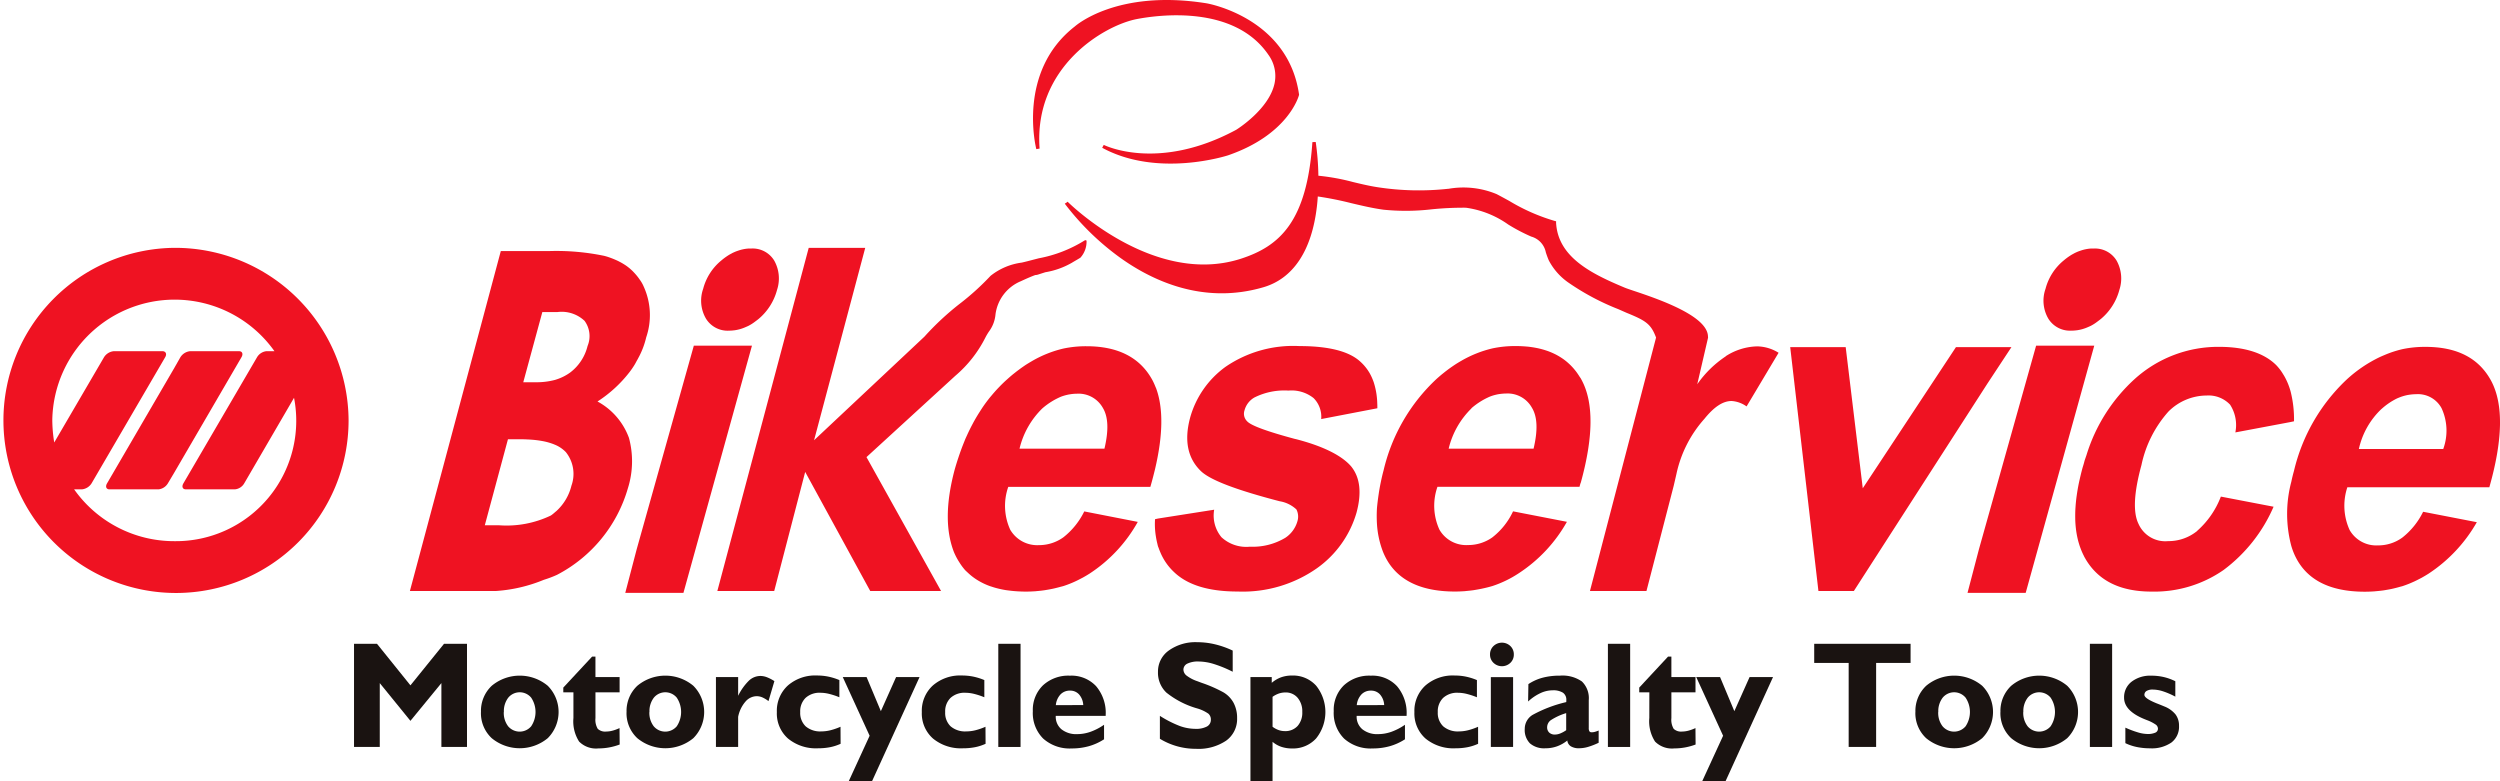 <svg id="bikeservice-logo" xmlns="http://www.w3.org/2000/svg" xmlns:xlink="http://www.w3.org/1999/xlink" width="240" height="75" viewBox="0 0 240 75">
  <defs>
    <clipPath id="clip-path">
      <rect id="Rectangle_13042" data-name="Rectangle 13042" width="240" height="75" fill="none"/>
    </clipPath>
  </defs>
  <g id="Group_78651" data-name="Group 78651" clip-path="url(#clip-path)">
    <path id="Path_56262" data-name="Path 56262" d="M16.733,31.747A16.567,16.567,0,1,0,33.464,48.3,16.649,16.649,0,0,0,16.733,31.747m0,28.159a11.757,11.757,0,0,1-9.615-4.973h.744a1.246,1.246,0,0,0,.93-.579l7.065-12.106c.186-.316.053-.579-.265-.579H10.916a1.246,1.246,0,0,0-.93.579l-4.78,8.185A14.187,14.187,0,0,1,5.02,48.3a11.748,11.748,0,0,1,21.327-6.632h-.77a1.2,1.2,0,0,0-.9.579L17.608,54.353c-.185.316-.079.579.239.579h4.7a1.157,1.157,0,0,0,.9-.579l4.78-8.211a11.558,11.558,0,0,1-11.5,13.764" transform="translate(0 -7.954)" fill="#ef1222" fill-rule="evenodd"/>
    <path id="Path_56263" data-name="Path 56263" d="M26.229,44.985h-4.7a1.244,1.244,0,0,0-.93.579l-.584,1.028L13.56,57.67c-.186.316-.08.579.238.579h4.7a1.2,1.2,0,0,0,.9-.579l.611-1.027,6.453-11.079c.186-.316.079-.579-.239-.579" transform="translate(-3.281 -11.27)" fill="#ef1222" fill-rule="evenodd"/>
    <path id="Path_56264" data-name="Path 56264" d="M156.65,9.071C155.6,1.689,147.868.334,147.79.321,139.15-1.068,135.175,2.5,135.135,2.532c-5.6,4.345-3.726,11.71-3.706,11.784l.315-.052c-.579-7.819,6.156-11.812,9.318-12.431,2.137-.411,9.367-1.377,12.649,3.431a3.452,3.452,0,0,1,.585,2.762c-.542,2.493-3.643,4.411-3.674,4.431-7.512,4.054-12.669,1.478-12.72,1.451l-.151.281h.005c5.36,2.909,12.019.743,12.088.72,5.735-1.981,6.762-5.623,6.8-5.778l.008-.031Z" transform="translate(-31.942 0)" fill="#ef1222"/>
    <path id="Path_56265" data-name="Path 56265" d="M205.774,37.88h-5.326L191.5,51.431,189.861,37.88h-5.326l2.709,23.415h3.4l12.825-19.918Zm45.878,13.454c1.3-4.576,1.36-7.961.19-10.186-1.171-2.194-3.258-3.291-6.326-3.291a10.41,10.41,0,0,0-2.214.22,10.516,10.516,0,0,0-1.655.537l-.209.088c-.095.042-.192.082-.287.127a12.907,12.907,0,0,0-3.226,2.193,17.58,17.58,0,0,0-5.029,8.744c-.1.352-.181.685-.249,1.016a12.027,12.027,0,0,0-.012,6.168c.058.2.126.4.2.588,1.012,2.538,3.289,3.823,6.863,3.823.309,0,.611-.012.91-.033.081-.005.159-.016.239-.023.215-.019.429-.04.639-.071.105-.015.207-.034.311-.052.168-.028.337-.058.5-.094s.31-.073.463-.112c.085-.023.17-.044.254-.069s.194-.049.288-.077a9.8,9.8,0,0,0,1.066-.417l.063-.028q.265-.123.523-.259c.071-.037.143-.073.213-.111.213-.119.425-.244.633-.376a14.457,14.457,0,0,0,4.65-4.952l-5.155-1a7.167,7.167,0,0,1-1.993,2.476,3.932,3.932,0,0,1-2.341.752,2.943,2.943,0,0,1-2.72-1.473,5.616,5.616,0,0,1-.221-4.106Zm-10.343-7.522a6.433,6.433,0,0,1,1.455-.993l.046-.022c.063-.029.128-.052.191-.079a4.464,4.464,0,0,1,.625-.2c.07-.015.141-.033.212-.045s.151-.025.228-.034a4.783,4.783,0,0,1,.565-.04,2.581,2.581,0,0,1,2.436,1.348,5.137,5.137,0,0,1,.158,3.917h-8.1a7.5,7.5,0,0,1,2.182-3.855M73.042,46.562A6.5,6.5,0,0,0,70.035,43.1a12.324,12.324,0,0,0,3.072-2.817,7.718,7.718,0,0,0,.482-.7c.073-.118.136-.241.2-.361.043-.079.091-.154.132-.235.035-.063.064-.127.1-.19.018-.037.039-.073.057-.111a7.752,7.752,0,0,0,.631-1.739,6.609,6.609,0,0,0-.229-4.858,3.27,3.27,0,0,0-.4-.7,5,5,0,0,0-.387-.5l-.047-.053c-.066-.074-.134-.146-.2-.215s-.134-.129-.2-.19c-.046-.04-.09-.082-.137-.12-.129-.106-.262-.208-.4-.3l-.031-.019c-.135-.089-.275-.172-.421-.252l-.118-.061q-.188-.1-.389-.184c-.04-.017-.079-.035-.12-.052-.172-.071-.349-.138-.532-.2-.133-.046-.277-.088-.43-.127a22.555,22.555,0,0,0-5.29-.456H60.752L52.025,61.294h8.237a14.56,14.56,0,0,0,4.62-1.075,10.443,10.443,0,0,0,1.264-.477,13.616,13.616,0,0,0,6.8-8.291,8.623,8.623,0,0,0,.1-4.89m-5.524,4.663a4.85,4.85,0,0,1-1.439,2.4c-.163.13-.327.292-.523.421a9.84,9.84,0,0,1-4.969.939H59.216l2.223-8.259h1.144c.253,0,.494.007.727.019.046,0,.092,0,.138.007a10.062,10.062,0,0,1,1.3.148l.024.005a5.869,5.869,0,0,1,1.063.3l.058.025a3.072,3.072,0,0,1,1.1.728,3.338,3.338,0,0,1,.523,3.271m1.569-13.472a4.547,4.547,0,0,1-1.667,2.558,4.7,4.7,0,0,1-1.281.656c-.051.016-.1.034-.151.049l-.058.016a6.872,6.872,0,0,1-1.812.218H62.909l1.83-6.737h1.438a3.2,3.2,0,0,1,2.616.843,2.477,2.477,0,0,1,.294,2.4m109.27,1a10.215,10.215,0,0,0-2.746,2.688l1.037-4.471-.01-.169c-.116-1.979-4.873-3.575-7.16-4.342-.393-.132-.7-.236-.847-.3-3.222-1.345-6.384-2.931-6.571-6.211V25.8l-.121-.03a18.441,18.441,0,0,1-4.377-1.926c-.393-.215-.8-.438-1.209-.651a8.289,8.289,0,0,0-4.639-.508l-.057,0a25.925,25.925,0,0,1-6.759-.16c-.777-.119-1.562-.308-2.322-.49a20.779,20.779,0,0,0-3.337-.609,24.7,24.7,0,0,0-.256-3.24l-.318.015c-.523,7.627-3.131,9.991-6.884,11.2-8.4,2.691-16.556-5.416-16.637-5.5l.017.021L115.07,24l-.036.023-.005-.005,0,.006-.136.085a25.265,25.265,0,0,0,5.366,5.224c3.087,2.2,7.969,4.479,13.7,2.8,2.874-.84,4.651-3.527,5.14-7.77.037-.319.064-.633.084-.945a31.564,31.564,0,0,1,3.2.639c1.017.241,2.069.491,3.112.632a21.51,21.51,0,0,0,4.662-.042,30.4,30.4,0,0,1,3.234-.15,9.167,9.167,0,0,1,4.072,1.612,17.238,17.238,0,0,0,2.213,1.161,1.965,1.965,0,0,1,1.4,1.519c.073.22.157.47.28.759a5.963,5.963,0,0,0,1.977,2.2,23.55,23.55,0,0,0,4.7,2.489l.792.349c1.809.736,2.318,1.055,2.793,2.276l.039.1-6.346,24.328h5.425l2.615-10.1.262-1.133a11.547,11.547,0,0,1,2.681-5.286c.914-1.134,1.765-1.717,2.615-1.717a2.791,2.791,0,0,1,1.438.519l3.072-5.15a4,4,0,0,0-2.059-.615,5.822,5.822,0,0,0-3.007.939M223.6,55.533a4.368,4.368,0,0,1-2.783.972,2.811,2.811,0,0,1-2.847-1.662q-.807-1.645.285-5.641a11.153,11.153,0,0,1,2.594-5.139,5.2,5.2,0,0,1,3.668-1.536,2.845,2.845,0,0,1,2.246.878,3.6,3.6,0,0,1,.506,2.664l5.314-1L232.9,45a10.862,10.862,0,0,0-.316-2.821,6.326,6.326,0,0,0-.639-1.554c-.016-.028-.034-.053-.051-.08-.094-.156-.189-.31-.294-.45a5.07,5.07,0,0,0-.408-.486c-1.17-1.159-3.005-1.755-5.5-1.755a11.961,11.961,0,0,0-8.1,3.1,16.344,16.344,0,0,0-4.612,7.285c0,.012-.008.024-.012.035-.061.183-.127.36-.184.546-.064.283-.158.534-.222.784-.113.428-.21.844-.3,1.249,0,.025-.011.05-.015.073-.082.395-.146.777-.2,1.15,0,.029-.01.058-.013.086-.051.369-.087.728-.109,1.077,0,.028-.005.056-.007.084-.02.345-.026.678-.02,1,0,.029,0,.06,0,.089.009.317.032.623.067.92,0,.036.008.072.013.107q.057.427.15.829c.011.045.021.091.032.134.064.253.139.5.225.734l.061.163a6.9,6.9,0,0,0,.291.644c.015.028.025.059.04.088a.549.549,0,0,0,.049.075c.026.048.05.1.078.144,1.233,2.069,3.32,3.1,6.326,3.1a11.641,11.641,0,0,0,6.9-2.068,14.966,14.966,0,0,0,4.808-6.08l-5.06-.972a8.341,8.341,0,0,1-2.277,3.291m-86.565-8.814c-2.7-.723-4.249-1.288-4.63-1.7a1.014,1.014,0,0,1-.254-1.068,2.008,2.008,0,0,1,.952-1.226,6.424,6.424,0,0,1,3.267-.66,3.389,3.389,0,0,1,2.411.723,2.535,2.535,0,0,1,.728,2.011l5.391-1.037c0-.173,0-.334-.01-.49a7.145,7.145,0,0,0-.266-1.764c-.025-.085-.049-.172-.077-.254s-.051-.141-.079-.21c-.045-.117-.093-.23-.146-.34-.021-.045-.043-.09-.066-.133q-.1-.2-.218-.376c-.017-.025-.033-.052-.05-.078a4.112,4.112,0,0,0-.3-.393l-.025-.031a4.378,4.378,0,0,0-.383-.392c-1.078-1.007-3.044-1.509-5.867-1.509a11.5,11.5,0,0,0-7.072,1.98,8.995,8.995,0,0,0-3.425,4.934q-.857,3.251,1.046,5.09c.92.881,3.457,1.823,7.549,2.891a3.093,3.093,0,0,1,1.617.786,1.5,1.5,0,0,1,.1,1.131,2.821,2.821,0,0,1-1.174,1.6,6.087,6.087,0,0,1-3.393.848,3.5,3.5,0,0,1-2.727-.911,3.267,3.267,0,0,1-.7-2.64l-5.391.848-.285.063a7.337,7.337,0,0,0,.057,1.5c0,.025.008.049.012.075.03.2.065.4.108.588.008.037.017.073.026.109.027.112.05.226.081.334.02.058.047.113.067.17.056.163.121.319.188.474.008.017.014.036.023.054a5.484,5.484,0,0,0,1.243,1.754c1.3,1.257,3.33,1.885,6.121,1.885a12.4,12.4,0,0,0,7.611-2.231,9.935,9.935,0,0,0,3.805-5.342c.508-1.885.349-3.362-.508-4.43-.888-1.037-2.663-1.949-5.36-2.64m18.934,9.427a4.011,4.011,0,0,1-2.347.755,2.968,2.968,0,0,1-2.759-1.477,5.5,5.5,0,0,1-.19-4.117h13.637c.026-.093.049-.183.075-.275a1.1,1.1,0,0,1,.051-.133q1.808-6.552.1-9.8l-.1-.188c-.029-.051-.065-.094-.1-.143-.105-.173-.217-.338-.336-.5-.046-.06-.092-.118-.14-.177a5.776,5.776,0,0,0-.457-.5c-.033-.032-.067-.064-.1-.094a5.639,5.639,0,0,0-.571-.465l-.072-.048a5.962,5.962,0,0,0-.678-.4l-.052-.025a6.475,6.475,0,0,0-.775-.32c-.014-.005-.028-.008-.042-.013a7.547,7.547,0,0,0-.865-.233l-.039-.007a9.409,9.409,0,0,0-.95-.141l-.03,0c-.335-.031-.682-.047-1.043-.047a10.409,10.409,0,0,0-2.22.22,10.963,10.963,0,0,0-3.011,1.2c-.078.044-.156.09-.234.136-.107.065-.215.13-.321.2s-.218.145-.327.22q-.211.146-.418.3c-.1.076-.2.152-.3.232-.083.067-.168.134-.251.2-.177.147-.354.3-.529.458a17.431,17.431,0,0,0-5.074,8.767c-.105.386-.191.764-.269,1.138,0,.017-.006.034-.01.052-.071.345-.131.682-.182,1.013,0,.031-.009.064-.014.1-.067.453-.123.9-.16,1.315a12.759,12.759,0,0,0,0,1.54,8.936,8.936,0,0,0,.571,2.64c1.015,2.545,3.33,3.834,6.914,3.834.306,0,.607-.012.905-.033.063,0,.124-.013.185-.019.233-.02.464-.044.691-.077.1-.014.194-.033.292-.049.164-.028.328-.057.489-.092.356-.074.708-.16,1.052-.263a10.573,10.573,0,0,0,2.473-1.195,14.2,14.2,0,0,0,4.662-4.965l-5.17-1.005a6.8,6.8,0,0,1-1.966,2.482m-2.03-12.38a6.8,6.8,0,0,1,1.784-1.122,4.269,4.269,0,0,1,.563-.174c.06-.013.12-.029.181-.04.085-.016.171-.028.257-.039a4.579,4.579,0,0,1,.546-.039A2.669,2.669,0,0,1,159.74,43.7c.539.88.57,2.2.158,3.929h-8.151a7.99,7.99,0,0,1,2.188-3.865m-30.3-1.983c-.012-.035-.026-.07-.04-.1a6.143,6.143,0,0,0-.264-.585c-1.173-2.2-3.3-3.3-6.343-3.3a10.407,10.407,0,0,0-2.219.22,10.975,10.975,0,0,0-3.014,1.2l-.228.134c-.109.066-.217.132-.325.2s-.208.139-.312.211q-.218.151-.434.313c-.1.074-.2.15-.3.229s-.169.135-.253.2c-.177.147-.353.3-.528.458-.27.238-.527.489-.778.749-.064.066-.127.134-.191.2q-.276.3-.537.612c-.071.085-.144.169-.214.257-.2.252-.393.51-.578.777-.117.169-.228.346-.341.522-.07.109-.141.219-.209.331q-.186.306-.362.622c-.041.074-.079.151-.12.226-.185.346-.362.7-.528,1.07-.067.148-.138.293-.2.444-.017.042-.034.087-.051.13-.059.143-.116.289-.174.435q-.14.361-.27.734c-.068.195-.134.391-.2.591-.113.349-.222.7-.321,1.063-.824,3.142-.856,5.719-.064,7.793a6.229,6.229,0,0,0,.541,1.031,5.651,5.651,0,0,0,.537.729c.079.086.169.162.253.242l.033.031a5.572,5.572,0,0,0,1,.752c.085.051.173.1.264.148s.178.094.271.137c.173.081.351.157.537.225.068.025.139.045.209.068.153.051.311.1.471.141.078.02.156.04.235.059.225.052.456.1.7.136.037.006.078.01.116.015.221.031.45.056.684.075l.222.016c.274.017.554.028.845.028.307,0,.61-.012.908-.033.056,0,.11-.012.166-.016.244-.02.486-.047.725-.082.07-.01.14-.024.21-.035.2-.033.4-.07.6-.113.154-.032.306-.072.457-.11.073-.019.147-.037.22-.058.108-.03.219-.054.326-.086a10.181,10.181,0,0,0,1.694-.726c.055-.029.11-.056.166-.086q.327-.18.645-.382a14.125,14.125,0,0,0,4.63-4.965l-5.137-1.005a7.178,7.178,0,0,1-2,2.482,4.012,4.012,0,0,1-2.347.755,3,3,0,0,1-2.759-1.477,5.494,5.494,0,0,1-.19-4.117H123.11c.133-.46.25-.9.359-1.341.023-.092.048-.186.07-.277.8-3.358.826-5.987.1-7.907M118.7,47.631h-8.151a7.984,7.984,0,0,1,2.188-3.865,6.784,6.784,0,0,1,1.784-1.122,4.354,4.354,0,0,1,.532-.166c.081-.018.163-.039.244-.052s.144-.024.216-.034a4.511,4.511,0,0,1,.555-.04,2.669,2.669,0,0,1,2.474,1.351c.539.88.57,2.2.159,3.929m-14.314-7a11.737,11.737,0,0,0,2.89-3.681h0l.014-.026a5.43,5.43,0,0,1,.328-.547,3.228,3.228,0,0,0,.624-1.64,4,4,0,0,1,2.385-3.165h.007c.6-.28,1.065-.481,1.43-.612a1.045,1.045,0,0,0,.327-.066c.1-.033.207-.065.312-.1s.211-.064.309-.1l.033-.006a7.609,7.609,0,0,0,2.527-.905c.133-.082.274-.164.41-.243s.279-.163.41-.244a2.307,2.307,0,0,0,.591-1.629c-.021-.031-.085-.093-.219-.007a12.726,12.726,0,0,1-4.37,1.693l-.945.244c-.2.055-.436.109-.682.168a6.066,6.066,0,0,0-3,1.272,24.592,24.592,0,0,1-3.011,2.721,26.518,26.518,0,0,0-3.332,3.111l-10.6,9.951,4.911-18.467H90.311l-8.77,32.936H87l2.973-11.429,6.243,11.429h6.8L95.858,48.44ZM82.689,36.3a3.623,3.623,0,0,0,.45-.031l.017,0a3.9,3.9,0,0,0,1.11-.316c.088-.037.172-.073.261-.116a4.109,4.109,0,0,0,.608-.384c.118-.088.24-.177.363-.277a5.456,5.456,0,0,0,1.771-2.782A3.5,3.5,0,0,0,87,29.573a2.419,2.419,0,0,0-2.207-1.157h-.267a3.939,3.939,0,0,0-.825.151l-.013.005c-.105.031-.2.066-.3.1-.03.011-.063.027-.1.037l-.2.088c-.054.028-.114.051-.165.084s-.079.039-.115.061c-.078.044-.158.088-.231.136l-.014.01a5.749,5.749,0,0,0-.614.453,5.223,5.223,0,0,0-1.771,2.745,3.421,3.421,0,0,0,.265,2.851A2.44,2.44,0,0,0,82.689,36.3m2.174,1.442H79.282L73.8,57.275l-1.1,4.2h5.584ZM211.554,36.3a3.633,3.633,0,0,0,.45-.031l.018,0a3.905,3.905,0,0,0,1.109-.316c.088-.037.172-.073.261-.116A4.15,4.15,0,0,0,214,35.45c.118-.088.239-.177.363-.277a5.449,5.449,0,0,0,1.77-2.782,3.5,3.5,0,0,0-.267-2.817,2.419,2.419,0,0,0-2.207-1.157h-.267a3.939,3.939,0,0,0-.825.151l-.013.005c-.1.031-.2.066-.3.1-.03.011-.063.027-.1.037l-.2.088c-.054.028-.114.051-.165.084s-.079.039-.115.061c-.078.044-.158.088-.231.136l-.014.01a5.674,5.674,0,0,0-.614.453,5.223,5.223,0,0,0-1.771,2.745,3.418,3.418,0,0,0,.265,2.851,2.44,2.44,0,0,0,2.241,1.159m2.174,1.442h-5.581l-5.486,19.534-1.1,4.2h5.584Z" transform="translate(-12.675 -4.557)" fill="#ef1222"/>
    <path id="Path_56266" data-name="Path 56266" d="M44.933,92.368v-9.9h2.208l3.208,3.986,3.222-3.986h2.208v9.9H53.321V86.237l-2.972,3.624-2.944-3.624v6.131Z" transform="translate(-10.947 -20.66)" fill="#1a1311"/>
    <path id="Path_56267" data-name="Path 56267" d="M61.047,90.042a3.313,3.313,0,0,1,1.032-2.524,4.2,4.2,0,0,1,5.38,0,3.562,3.562,0,0,1,0,5.027,4.226,4.226,0,0,1-5.383,0,3.281,3.281,0,0,1-1.032-2.51m2.193,0a2.106,2.106,0,0,0,.418,1.37,1.449,1.449,0,0,0,2.212,0,2.473,2.473,0,0,0,0-2.747,1.428,1.428,0,0,0-2.2,0,2.123,2.123,0,0,0-.421,1.377" transform="translate(-14.873 -21.682)" fill="#1a1311"/>
    <path id="Path_56268" data-name="Path 56268" d="M72.467,87.534h-.972V87.08l2.765-2.973h.321v1.961H76.9v1.465H74.582v2.478a1.669,1.669,0,0,0,.222,1.03,1.027,1.027,0,0,0,.807.259,2.414,2.414,0,0,0,.6-.082,3.926,3.926,0,0,0,.682-.251l.014,1.578a5.916,5.916,0,0,1-1.029.284,5.853,5.853,0,0,1-1.022.091,2.283,2.283,0,0,1-1.843-.658A3.58,3.58,0,0,1,72.467,90Z" transform="translate(-17.418 -21.072)" fill="#1a1311"/>
    <path id="Path_56269" data-name="Path 56269" d="M79.524,90.042a3.313,3.313,0,0,1,1.032-2.524,4.2,4.2,0,0,1,5.38,0,3.562,3.562,0,0,1,0,5.027,4.226,4.226,0,0,1-5.383,0,3.281,3.281,0,0,1-1.032-2.51m2.193,0a2.106,2.106,0,0,0,.418,1.37,1.449,1.449,0,0,0,2.212,0,2.473,2.473,0,0,0,0-2.747,1.428,1.428,0,0,0-2.2,0,2.123,2.123,0,0,0-.421,1.377" transform="translate(-19.374 -21.682)" fill="#1a1311"/>
    <path id="Path_56270" data-name="Path 56270" d="M90.868,93.4V86.688H93v1.8a5.333,5.333,0,0,1,1.043-1.462,1.616,1.616,0,0,1,1.094-.442,1.782,1.782,0,0,1,.618.12,3.917,3.917,0,0,1,.725.375L95.912,89a2.724,2.724,0,0,0-.593-.361,1.4,1.4,0,0,0-.536-.113,1.442,1.442,0,0,0-1.089.531A3.146,3.146,0,0,0,93,90.511V93.4Z" transform="translate(-22.138 -21.692)" fill="#1a1311"/>
    <path id="Path_56271" data-name="Path 56271" d="M104.72,93.081a4.578,4.578,0,0,1-1.011.326,5.922,5.922,0,0,1-1.153.106,4.212,4.212,0,0,1-2.886-.938A3.21,3.21,0,0,1,98.6,90.036a3.286,3.286,0,0,1,1.054-2.548,4,4,0,0,1,2.811-.963,5.357,5.357,0,0,1,1.085.109,5.728,5.728,0,0,1,1.051.33v1.65a7,7,0,0,0-.989-.326,3.612,3.612,0,0,0-.826-.106,1.984,1.984,0,0,0-1.429.492,1.8,1.8,0,0,0-.514,1.363,1.773,1.773,0,0,0,.525,1.37,2.14,2.14,0,0,0,1.5.485,3.7,3.7,0,0,0,.871-.109,6.068,6.068,0,0,0,.972-.337Z" transform="translate(-24.022 -21.677)" fill="#1a1311"/>
    <path id="Path_56272" data-name="Path 56272" d="M109.772,96.727h-2.236l2.007-4.368-2.579-5.635h2.286L110.622,90l1.464-3.277h2.251Z" transform="translate(-26.059 -21.727)" fill="#1a1311"/>
    <path id="Path_56273" data-name="Path 56273" d="M123.121,93.081a4.578,4.578,0,0,1-1.011.326,5.922,5.922,0,0,1-1.153.106,4.212,4.212,0,0,1-2.886-.938A3.21,3.21,0,0,1,117,90.036a3.286,3.286,0,0,1,1.054-2.548,4,4,0,0,1,2.811-.963,5.358,5.358,0,0,1,1.085.109,5.728,5.728,0,0,1,1.051.33v1.65a7,7,0,0,0-.989-.326,3.612,3.612,0,0,0-.826-.106,1.984,1.984,0,0,0-1.429.492,1.8,1.8,0,0,0-.514,1.363,1.773,1.773,0,0,0,.525,1.37,2.14,2.14,0,0,0,1.5.485,3.7,3.7,0,0,0,.871-.109,6.068,6.068,0,0,0,.972-.337Z" transform="translate(-28.505 -21.677)" fill="#1a1311"/>
    <rect id="Rectangle_13039" data-name="Rectangle 13039" width="2.136" height="9.904" transform="translate(95.837 61.804)" fill="#1a1311"/>
    <path id="Path_56274" data-name="Path 56274" d="M137.926,92.654a5.383,5.383,0,0,1-1.461.663,6.039,6.039,0,0,1-1.64.216,3.808,3.808,0,0,1-2.743-.949,3.458,3.458,0,0,1-.993-2.626,3.277,3.277,0,0,1,.971-2.481,3.584,3.584,0,0,1,2.587-.931,3.236,3.236,0,0,1,2.515,1.009,3.965,3.965,0,0,1,.921,2.778v.07h-4.794v.028a1.567,1.567,0,0,0,.55,1.264,2.268,2.268,0,0,0,1.507.463,3.861,3.861,0,0,0,1.287-.226,5.568,5.568,0,0,0,1.293-.673ZM133.3,89.376l2.629-.007a1.674,1.674,0,0,0-.4-1.02,1.137,1.137,0,0,0-.875-.368,1.224,1.224,0,0,0-.911.368,1.744,1.744,0,0,0-.446,1.027" transform="translate(-31.937 -21.682)" fill="#1a1311"/>
    <path id="Path_56275" data-name="Path 56275" d="M147.156,91.53v-2.2a10.6,10.6,0,0,0,1.9.97,4.464,4.464,0,0,0,1.5.277,2.228,2.228,0,0,0,1.114-.223.72.72,0,0,0,.379-.662.735.735,0,0,0-.236-.57,3.623,3.623,0,0,0-1.1-.513,8.383,8.383,0,0,1-2.94-1.518,2.631,2.631,0,0,1-.8-1.979,2.467,2.467,0,0,1,1.047-2.06,4.393,4.393,0,0,1,2.725-.793,7.3,7.3,0,0,1,1.708.205,8.639,8.639,0,0,1,1.693.6v2.032a11.624,11.624,0,0,0-1.808-.743,5.1,5.1,0,0,0-1.457-.241,2.314,2.314,0,0,0-1.09.205.642.642,0,0,0-.375.588.762.762,0,0,0,.336.584,3.6,3.6,0,0,0,1.015.52q.142.057.436.163a13,13,0,0,1,2.051.9,2.639,2.639,0,0,1,.982,1.019,3.056,3.056,0,0,1,.333,1.458,2.553,2.553,0,0,1-1.047,2.159,4.747,4.747,0,0,1-2.9.786,6.61,6.61,0,0,1-3.465-.963" transform="translate(-35.807 -20.608)" fill="#1a1311"/>
    <path id="Path_56276" data-name="Path 56276" d="M158.709,96.677v-10h2.044v.552a2.938,2.938,0,0,1,.9-.531,3.079,3.079,0,0,1,1.05-.17,2.987,2.987,0,0,1,2.311.974,4.045,4.045,0,0,1,0,5.062,3,3,0,0,1-2.311.966,3.185,3.185,0,0,1-1.022-.156,2.571,2.571,0,0,1-.85-.481v3.788Zm2.122-8.106v2.874a2.138,2.138,0,0,0,.568.312,1.768,1.768,0,0,0,.6.106,1.59,1.59,0,0,0,1.236-.492,1.923,1.923,0,0,0,.45-1.349,2,2,0,0,0-.446-1.356,1.484,1.484,0,0,0-1.175-.513,1.958,1.958,0,0,0-.622.1,2.355,2.355,0,0,0-.607.316" transform="translate(-38.666 -21.677)" fill="#1a1311"/>
    <path id="Path_56277" data-name="Path 56277" d="M176.117,92.654a5.4,5.4,0,0,1-1.461.663,6.034,6.034,0,0,1-1.64.216,3.808,3.808,0,0,1-2.743-.949,3.46,3.46,0,0,1-.993-2.626,3.277,3.277,0,0,1,.971-2.481,3.584,3.584,0,0,1,2.587-.931,3.235,3.235,0,0,1,2.515,1.009,3.966,3.966,0,0,1,.922,2.778v.07h-4.795v.028a1.567,1.567,0,0,0,.551,1.264,2.267,2.267,0,0,0,1.507.463,3.86,3.86,0,0,0,1.286-.226,5.586,5.586,0,0,0,1.293-.673Zm-4.623-3.277,2.629-.007a1.674,1.674,0,0,0-.4-1.02,1.137,1.137,0,0,0-.875-.368,1.221,1.221,0,0,0-.911.368,1.744,1.744,0,0,0-.447,1.027" transform="translate(-41.241 -21.682)" fill="#1a1311"/>
    <path id="Path_56278" data-name="Path 56278" d="M185.634,93.081a4.585,4.585,0,0,1-1.011.326,5.935,5.935,0,0,1-1.154.106,4.212,4.212,0,0,1-2.886-.938,3.21,3.21,0,0,1-1.065-2.538,3.286,3.286,0,0,1,1.054-2.548,4,4,0,0,1,2.811-.963,5.365,5.365,0,0,1,1.086.109,5.728,5.728,0,0,1,1.051.33v1.65a7,7,0,0,0-.989-.326,3.611,3.611,0,0,0-.825-.106,1.98,1.98,0,0,0-1.429.492,1.8,1.8,0,0,0-.515,1.363,1.771,1.771,0,0,0,.526,1.37,2.137,2.137,0,0,0,1.5.485,3.7,3.7,0,0,0,.871-.109,6.069,6.069,0,0,0,.972-.337Z" transform="translate(-43.735 -21.677)" fill="#1a1311"/>
    <path id="Path_56279" data-name="Path 56279" d="M189.115,83.445a1.087,1.087,0,0,1,.332-.8,1.173,1.173,0,0,1,1.625,0,1.091,1.091,0,0,1,.328.807,1.08,1.08,0,0,1-.328.8,1.172,1.172,0,0,1-1.625,0,1.08,1.08,0,0,1-.332-.8m.079,2.173h2.136V92.33h-2.136Z" transform="translate(-46.073 -20.622)" fill="#1a1311"/>
    <path id="Path_56280" data-name="Path 56280" d="M197.614,92.767a3.432,3.432,0,0,1-1,.566,3.287,3.287,0,0,1-1.111.184,2.083,2.083,0,0,1-1.479-.471,1.831,1.831,0,0,1-.5-1.4,1.567,1.567,0,0,1,.74-1.327,12.714,12.714,0,0,1,3.24-1.235.721.721,0,0,0,.011-.078c0-.028,0-.066,0-.113a.811.811,0,0,0-.325-.711,1.751,1.751,0,0,0-1-.23,2.787,2.787,0,0,0-1.172.276,4.56,4.56,0,0,0-1.172.8l.028-1.671a4.6,4.6,0,0,1,1.354-.612,6.331,6.331,0,0,1,1.662-.2,3.256,3.256,0,0,1,2.122.559,2.227,2.227,0,0,1,.657,1.791v2.669a.6.6,0,0,0,.064.326.245.245,0,0,0,.215.091,1.182,1.182,0,0,0,.282-.035,2.888,2.888,0,0,0,.389-.134v1.175a6.744,6.744,0,0,1-1.025.4,3.1,3.1,0,0,1-.846.127,1.454,1.454,0,0,1-.8-.187.752.752,0,0,1-.339-.563m-.107-.984V90.14a5.754,5.754,0,0,0-1.461.669.846.846,0,0,0-.368.684.679.679,0,0,0,.2.516.761.761,0,0,0,.55.191,1.4,1.4,0,0,0,.507-.106,2.873,2.873,0,0,0,.572-.312" transform="translate(-47.148 -21.682)" fill="#1a1311"/>
    <rect id="Rectangle_13040" data-name="Rectangle 13040" width="2.136" height="9.904" transform="translate(154.359 61.804)" fill="#1a1311"/>
    <path id="Path_56281" data-name="Path 56281" d="M209.025,87.534h-.971V87.08l2.765-2.973h.321v1.961h2.315v1.465H211.14v2.478a1.675,1.675,0,0,0,.222,1.03,1.027,1.027,0,0,0,.807.259,2.424,2.424,0,0,0,.6-.082,3.949,3.949,0,0,0,.682-.251l.014,1.578a5.808,5.808,0,0,1-2.05.375,2.283,2.283,0,0,1-1.844-.658,3.585,3.585,0,0,1-.55-2.266Z" transform="translate(-50.687 -21.072)" fill="#1a1311"/>
    <path id="Path_56282" data-name="Path 56282" d="M218.1,96.727H215.86l2.008-4.368-2.58-5.635h2.287L218.947,90l1.464-3.277h2.251Z" transform="translate(-52.45 -21.727)" fill="#1a1311"/>
    <path id="Path_56283" data-name="Path 56283" d="M233.569,92.368V84.3h-3.308V82.464h9.252V84.3h-3.308v8.064Z" transform="translate(-56.097 -20.66)" fill="#1a1311"/>
    <path id="Path_56284" data-name="Path 56284" d="M243.107,90.042a3.313,3.313,0,0,1,1.032-2.524,4.2,4.2,0,0,1,5.38,0,3.563,3.563,0,0,1,0,5.027,4.227,4.227,0,0,1-5.384,0,3.281,3.281,0,0,1-1.032-2.51m2.193,0a2.107,2.107,0,0,0,.418,1.37,1.448,1.448,0,0,0,2.211,0,2.475,2.475,0,0,0,0-2.747,1.428,1.428,0,0,0-2.2,0,2.123,2.123,0,0,0-.421,1.377" transform="translate(-59.227 -21.682)" fill="#1a1311"/>
    <path id="Path_56285" data-name="Path 56285" d="M253.9,90.042a3.311,3.311,0,0,1,1.033-2.524,4.2,4.2,0,0,1,5.379,0,3.563,3.563,0,0,1,0,5.027,4.226,4.226,0,0,1-5.383,0,3.279,3.279,0,0,1-1.033-2.51m2.194,0a2.107,2.107,0,0,0,.418,1.37,1.448,1.448,0,0,0,2.211,0,2.475,2.475,0,0,0,0-2.747,1.428,1.428,0,0,0-2.2,0,2.123,2.123,0,0,0-.421,1.377" transform="translate(-61.857 -21.682)" fill="#1a1311"/>
    <rect id="Rectangle_13041" data-name="Rectangle 13041" width="2.136" height="9.904" transform="translate(200.628 61.804)" fill="#1a1311"/>
    <path id="Path_56286" data-name="Path 56286" d="M269.715,93.029V91.536a9.186,9.186,0,0,0,1.19.45,3.378,3.378,0,0,0,.917.159,1.78,1.78,0,0,0,.765-.127.408.408,0,0,0,.256-.382.492.492,0,0,0-.192-.378,3.813,3.813,0,0,0-.88-.45l-.228-.092q-1.95-.8-1.951-2.053a1.878,1.878,0,0,1,.719-1.536,2.937,2.937,0,0,1,1.9-.58,5.239,5.239,0,0,1,1.2.134,5.035,5.035,0,0,1,1.1.4v1.479a7.207,7.207,0,0,0-1.2-.517,3.286,3.286,0,0,0-.968-.163,1.1,1.1,0,0,0-.593.134.431.431,0,0,0-.207.382q0,.326,1.157.8.472.184.744.3a2.619,2.619,0,0,1,1.082.764,1.772,1.772,0,0,1,.34,1.1,1.9,1.9,0,0,1-.725,1.6,3.313,3.313,0,0,1-2.061.56,6.261,6.261,0,0,1-1.262-.124,4.739,4.739,0,0,1-1.118-.379" transform="translate(-65.68 -21.682)" fill="#1a1311"/>
  </g>
</svg>
